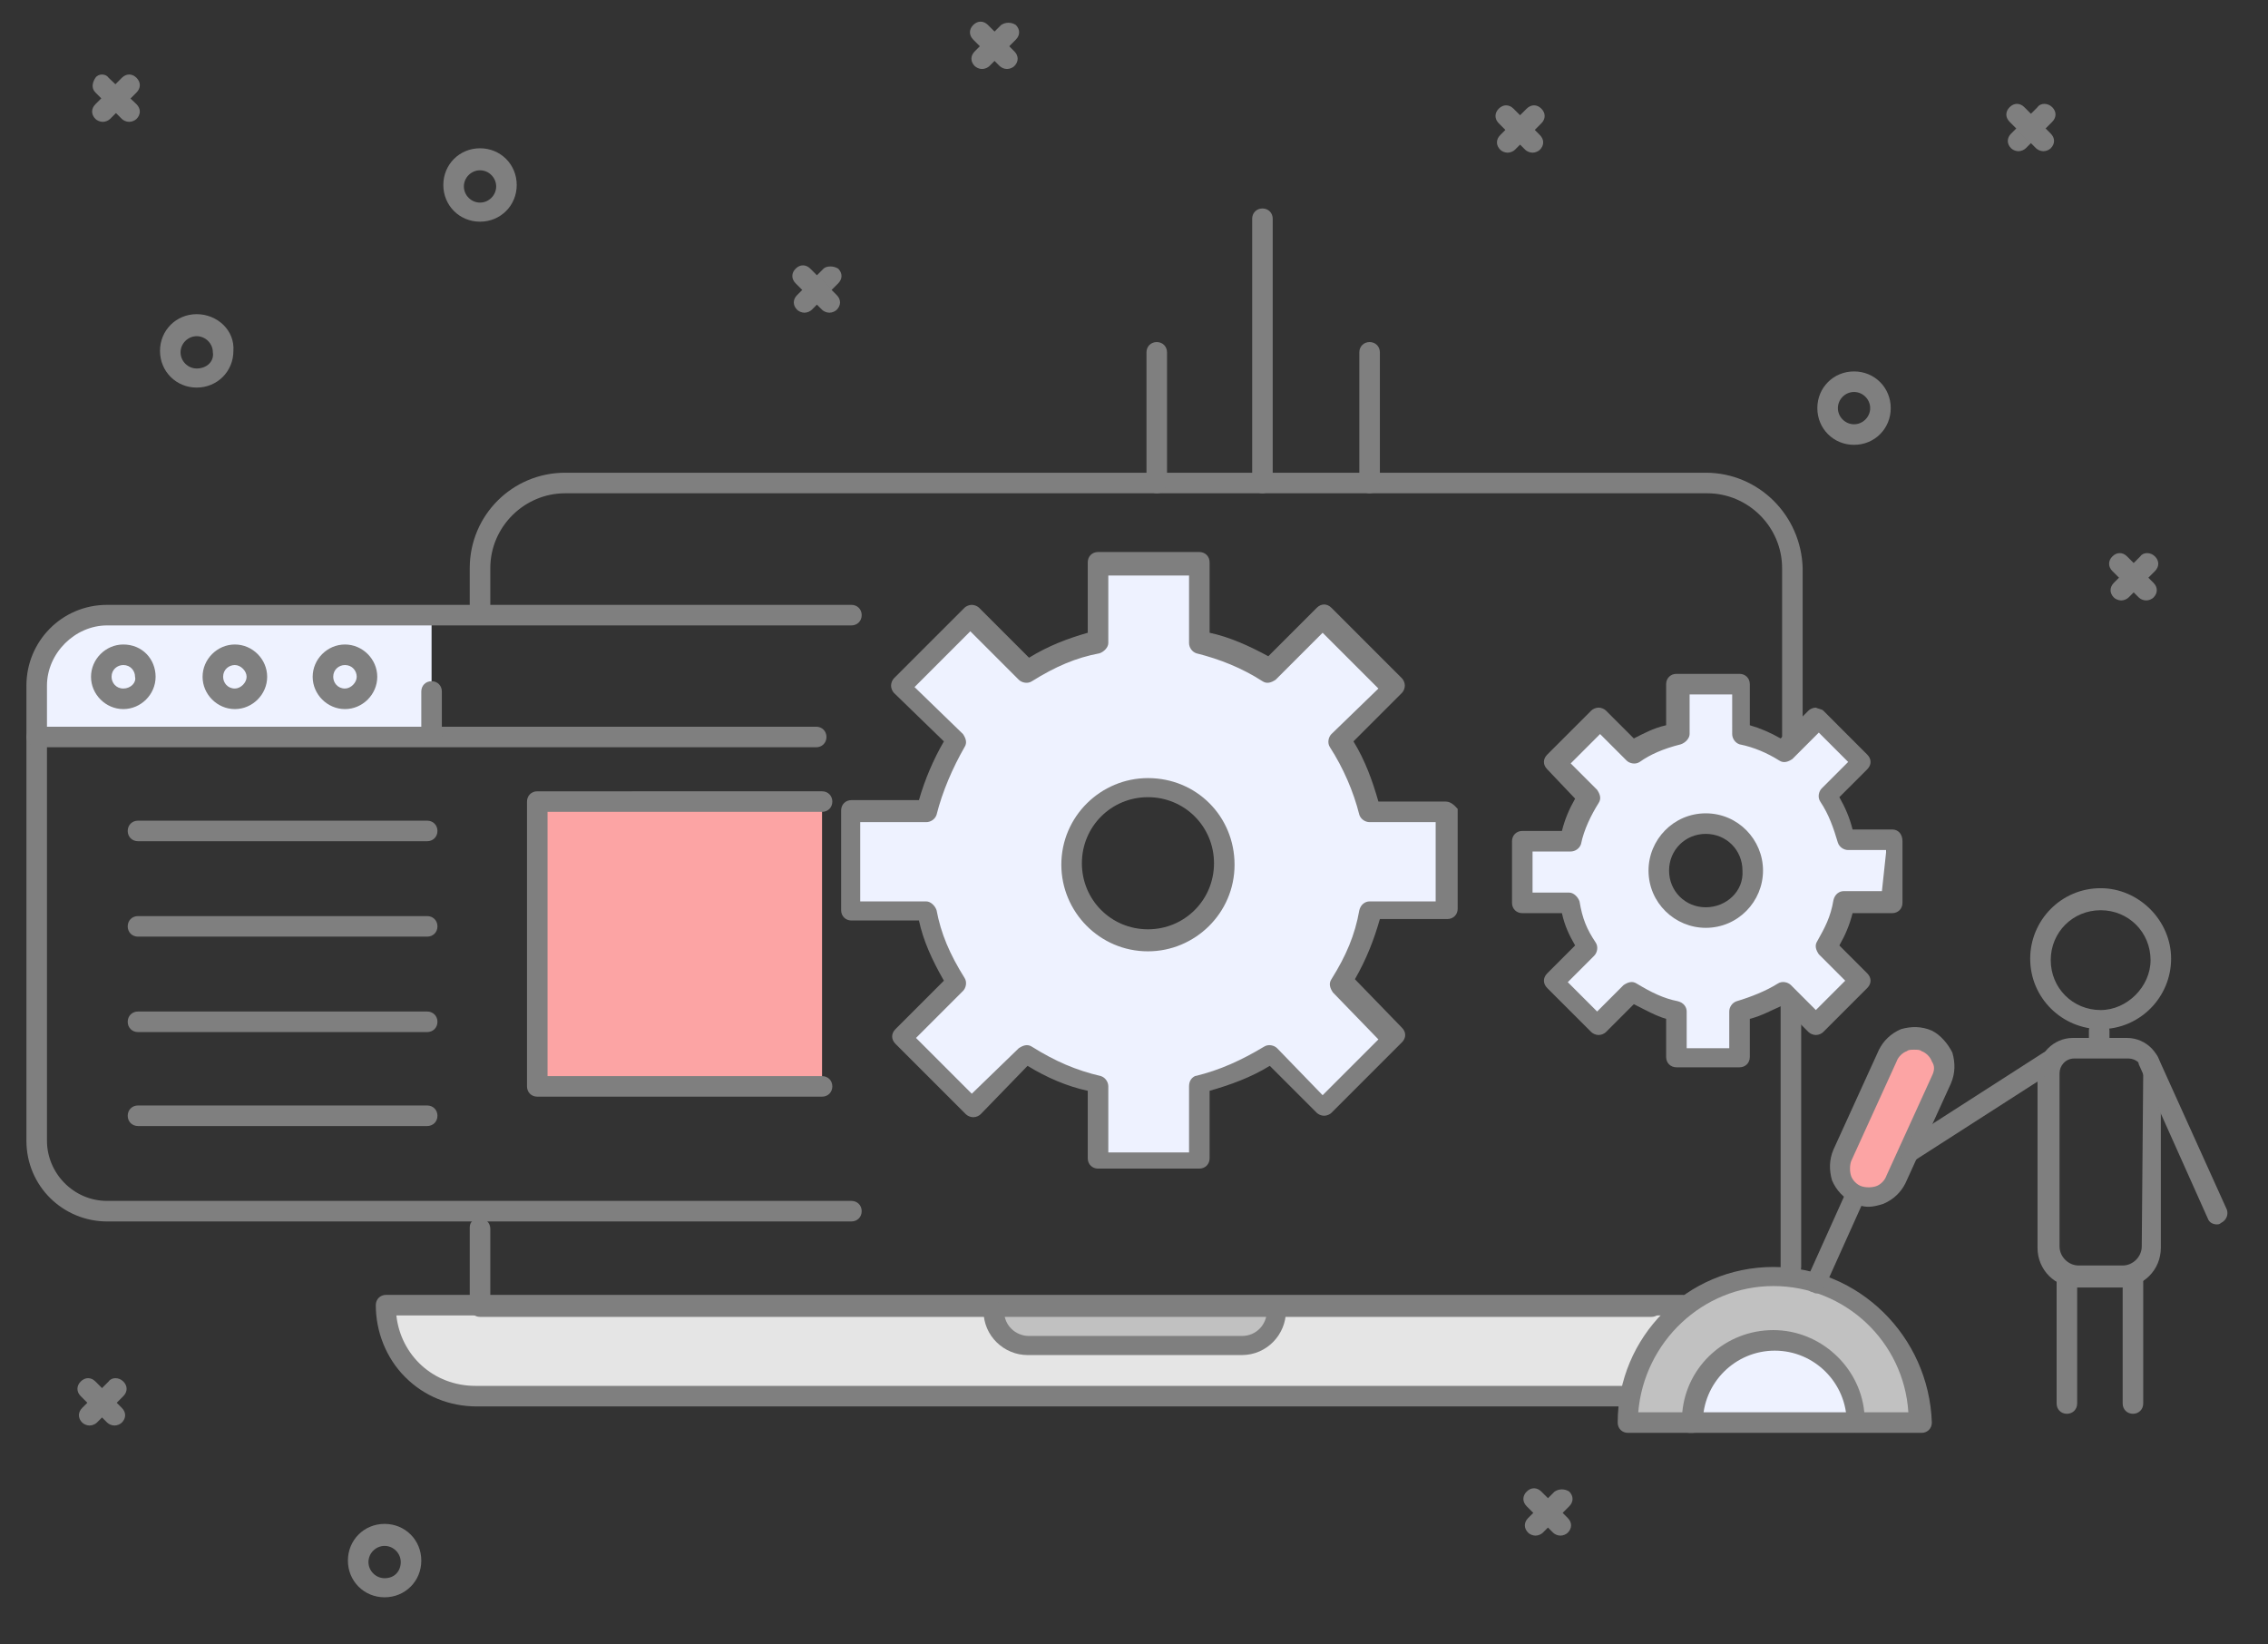 <?xml version="1.0" encoding="utf-8"?>
<!-- Generator: Adobe Illustrator 27.6.1, SVG Export Plug-In . SVG Version: 6.00 Build 0)  -->
<svg version="1.1" id="Réteg_1" xmlns="http://www.w3.org/2000/svg" xmlns:xlink="http://www.w3.org/1999/xlink" x="0px" y="0px"
	 viewBox="0 0 154.5 112" style="enable-background:new 0 0 154.5 112;" xml:space="preserve">
<rect x="0" y="0" width="154.5" height="112" fill="#333333" stroke="none"/>
<style type="text/css">
	.st0{fill:#EEF2FF;}
	.st1{fill:#C1C1C1;}
	.st2{fill:#FCA4A4;}
	.st3{fill:#E5E5E5;}
	.st4{fill:#7F7F7F;}
	.st5{fill:none;stroke:#7F7F7F;stroke-width:15;stroke-linecap:round;stroke-linejoin:round;stroke-miterlimit:10;}
</style>
<g id="Color">
	<g>
		<g>
			<g>
				<path class="st0" d="M124.3,54.2l2.3-2.3l-3-3l-2.3,2.3c-0.9-0.6-2-1-3-1.2v-3.3h-4.3V50c-1.2,0.2-2.1,0.7-3,1.2l-2.3-2.3l-3,3
					l2.3,2.4c-0.6,0.9-1,2-1.3,3h-3.3v4.2h3.3c0.2,1.3,0.7,2.1,1.2,3l-2.3,2.3l3,3l2.2-2.3c0.9,0.6,1.8,1,3,1.3v3.2h4.3v-3.2
					c1-0.3,2.1-0.7,3-1.3l2.2,2.2l3-3l-2.2-2.3c0.6-0.9,1-1.7,1.2-3h3.2v-4.2h-3.2C125.3,56.1,124.9,55.1,124.3,54.2z M116.2,62.5
					c-0.2,0-0.3,0-0.5,0c-1.6-0.2-2.8-1.6-2.8-3.2c0-1.8,1.4-3.2,3.2-3.2c0.2,0,0.3,0,0.5,0c1.6,0.2,2.8,1.6,2.8,3.2
					C119.5,61.1,118,62.5,116.2,62.5z"/>
			</g>
		</g>
	</g>
	<g>
		<g>
			<g>
				<path class="st0" d="M91.8,50.2l3.7-3.7l-4.9-4.9l-3.8,3.7c-1.5-0.9-3.2-1.6-4.8-2V38h-6.9v5.4c-2,0.4-3.4,1.1-4.9,2l-3.8-3.8
					l-4.9,4.9l3.8,3.8c-0.9,1.5-1.6,3.2-2.1,4.9H58v6.7h5.3c0.4,2.1,1.1,3.5,2,5l-3.7,3.7l4.9,4.9l3.7-3.7c1.5,1,3,1.7,5,2.1v5.3
					h6.9V74c1.6-0.4,3.4-1.1,5-2.1l3.6,3.7l4.9-4.9l-3.7-3.8c0.9-1.5,1.6-2.9,2-5h5.2v-6.7h-5.2C93.5,53.4,92.8,51.7,91.8,50.2z
					 M78.6,63.9c-0.3,0-0.6,0-0.8-0.1c-2.6-0.3-4.5-2.5-4.5-5.2c0-2.9,2.3-5.2,5.2-5.2c0.3,0,0.6,0,0.8,0.1c2.6,0.3,4.5,2.5,4.5,5.2
					C83.9,61.5,81.5,63.9,78.6,63.9z"/>
			</g>
		</g>
	</g>
	<g>
		<g>
			<g>
				<path class="st0" d="M2.5,46.6v3.6h26.9v-8.3H7.2C4.6,41.9,2.5,44,2.5,46.6z"/>
			</g>
		</g>
	</g>
	<g>
		<g>
			<g>
				<path class="st1" d="M120.7,87c-5.5,0-9.9,4.5-9.9,9.9h19.9C130.7,91.4,126.2,87,120.7,87z"/>
			</g>
		</g>
	</g>
	<g>
		<g>
			<g>
				<path class="st2" d="M131.3,70.9c-1-0.5-2.2,0-2.7,1l-3.1,6.8c-0.5,1,0,2.2,1,2.7l0,0c1,0.5,2.2,0,2.7-1l3.1-6.8
					C132.7,72.5,132.3,71.3,131.3,70.9z"/>
			</g>
		</g>
	</g>
	<g>
		<g>
			<g>
				<path class="st0" d="M120.7,91.7c-2.8,0-5.1,2.3-5.1,5.1h10.3C125.9,94,123.6,91.7,120.7,91.7z"/>
			</g>
		</g>
	</g>
	<g>
		<g>
			<g>
				<path class="st3" d="M26.2,90.1c0,2.8,2.2,5,5,5h79.5c1.1-1.8,1.1-3.6,2.4-5l1.4-1.1H26.2V90.1z"/>
			</g>
		</g>
	</g>
	<g>
		<g>
			<g>
				<path class="st1" d="M68.1,89.2c0,1.3,1.1,2.4,2.4,2.4h13.6c1.3,0,2.4-1.1,2.4-2.4v-0.3H68.1V89.2z"/>
			</g>
		</g>
	</g>
	<g>
		<g>
			<g>
				<rect x="36.6" y="54.6" class="st2" width="19.4" height="19.4"/>
			</g>
		</g>
	</g>
</g>
<g id="_x34_">
	<g>
		<g>
			<g>
				<g>
					<path class="st4" d="M116.2,32.2H38.5c-3.6,0-6.5,2.9-6.5,6.5v2.6c0,0.4,0.3,0.7,0.7,0.7s0.7-0.3,0.7-0.7v-2.6
						c0-2.8,2.3-5.1,5.1-5.1h77.8c2.8,0,5.1,2.3,5.1,5.1v11.5c0,0.4,0.3,0.7,0.7,0.7s0.7-0.3,0.7-0.7V38.7
						C122.7,35.1,119.8,32.2,116.2,32.2z"/>
				</g>
			</g>
		</g>
		<g>
			<g>
				<g>
					<path class="st4" d="M112.5,88.3H33.4v-4.6c0-0.4-0.3-0.7-0.7-0.7S32,83.2,32,83.6V89c0,0.4,0.3,0.7,0.7,0.7h79.8
						c0.4,0,0.7-0.3,0.7-0.7S112.9,88.3,112.5,88.3z"/>
				</g>
			</g>
		</g>
		<g>
			<g>
				<g>
					<path class="st4" d="M122,67.7c-0.4,0-0.7,0.3-0.7,0.7v17.9c0,0.4,0.3,0.7,0.7,0.7s0.7-0.3,0.7-0.7V68.4
						C122.7,68,122.4,67.7,122,67.7z"/>
				</g>
			</g>
		</g>
		<g>
			<g>
				<g>
					<path class="st4" d="M114.6,88.2H26.3c-0.4,0-0.7,0.3-0.7,0.7v0c0,1.8,0.7,3.6,2,4.9c1.3,1.3,3,2,4.9,2h78.1
						c0.4,0,0.7-0.3,0.7-0.7s-0.3-0.7-0.7-0.7H32.4c-2.9,0-5.1-2.1-5.4-4.8h87.6c0.4,0,0.7-0.3,0.7-0.7S115,88.2,114.6,88.2z"/>
				</g>
			</g>
		</g>
		<g>
			<g>
				<g>
					<path class="st5" d="M128.5,89"/>
				</g>
			</g>
		</g>
		<g>
			<g>
				<g>
					<g>
						<path class="st4" d="M98.5,54.6h-4.6c-0.4-1.4-0.9-2.8-1.7-4.1l3.3-3.3c0.1-0.1,0.2-0.3,0.2-0.5s-0.1-0.4-0.2-0.5l-4.8-4.8
							c-0.3-0.3-0.7-0.3-1,0l-3.3,3.3c-1.3-0.7-2.6-1.3-4-1.6v-4.8c0-0.4-0.3-0.7-0.7-0.7h-6.9c-0.4,0-0.7,0.3-0.7,0.7v4.8
							c-1.4,0.4-2.7,0.9-4,1.7l-3.4-3.4c-0.1-0.1-0.3-0.2-0.5-0.2l0,0c-0.2,0-0.4,0.1-0.5,0.2l-4.8,4.8c-0.1,0.1-0.2,0.3-0.2,0.5
							c0,0.2,0.1,0.4,0.2,0.5l3.4,3.3c-0.7,1.2-1.3,2.6-1.7,4H58c-0.4,0-0.7,0.3-0.7,0.7v6.8c0,0.4,0.3,0.7,0.7,0.7h4.6
							c0.3,1.4,0.9,2.7,1.7,4.1l-3.3,3.3c-0.3,0.3-0.3,0.7,0,1l4.8,4.8c0.1,0.1,0.3,0.2,0.5,0.2s0.4-0.1,0.5-0.2l3.2-3.3
							c1.3,0.8,2.7,1.4,4.1,1.7v4.6c0,0.4,0.3,0.7,0.7,0.7h6.9c0.4,0,0.7-0.3,0.7-0.7v-4.6c1.4-0.4,2.8-0.9,4.1-1.7l3.2,3.2
							c0.1,0.1,0.3,0.2,0.5,0.2l0,0c0.2,0,0.4-0.1,0.5-0.2l4.8-4.8c0.3-0.3,0.3-0.7,0-1l-3.2-3.3c0.8-1.4,1.3-2.7,1.7-4.1h4.6
							c0.4,0,0.7-0.3,0.7-0.7v-6.8C99.2,55,98.9,54.6,98.5,54.6z M97.8,61.4h-4.5c-0.3,0-0.6,0.2-0.7,0.6c-0.3,1.7-0.9,3.1-1.9,4.7
							c-0.2,0.3-0.1,0.6,0.1,0.9l3.1,3.2l-3.8,3.8L87,71.4c-0.2-0.2-0.6-0.3-0.9-0.1c-1.5,0.9-3,1.6-4.7,2C81.2,73.4,81,73.6,81,74
							v4.5h-5.5V74c0-0.3-0.2-0.6-0.5-0.7c-1.7-0.4-3.1-1-4.7-2c-0.3-0.2-0.6-0.1-0.9,0.1l-3.2,3.1l-3.8-3.8l3.2-3.2
							c0.2-0.2,0.3-0.6,0.1-0.9c-1-1.6-1.6-3-1.9-4.6c-0.1-0.3-0.4-0.6-0.7-0.6h-4.5V56h4.5c0.3,0,0.6-0.2,0.7-0.5
							c0.4-1.6,1.1-3.2,1.9-4.6c0.2-0.3,0.1-0.6-0.1-0.9l-3.3-3.2l3.8-3.8l3.3,3.3c0.2,0.2,0.6,0.3,0.9,0.1c1.6-1,3-1.6,4.6-1.9
							c0.3-0.1,0.6-0.4,0.6-0.7v-4.6h5.5v4.6c0,0.3,0.2,0.6,0.5,0.7c1.6,0.4,3.1,1,4.5,1.9c0.3,0.2,0.6,0.1,0.9-0.1l3.2-3.2l3.8,3.8
							L90.7,50c-0.2,0.2-0.3,0.6-0.1,0.9c0.9,1.4,1.6,3,2,4.6c0.1,0.3,0.4,0.5,0.7,0.5h4.5L97.8,61.4L97.8,61.4z"/>
					</g>
				</g>
			</g>
			<g>
				<g>
					<g>
						<path class="st4" d="M78.2,53c-3.2,0-5.9,2.6-5.9,5.9c0,3.2,2.6,5.9,5.9,5.9c3.2,0,5.9-2.6,5.9-5.9S81.5,53,78.2,53z
							 M78.2,63.3c-2.5,0-4.5-2-4.5-4.5c0-2.5,2-4.5,4.5-4.5s4.5,2,4.5,4.5S80.7,63.3,78.2,63.3z"/>
					</g>
				</g>
			</g>
		</g>
		<g>
			<g>
				<g>
					<g>
						<path class="st4" d="M128.9,56.5h-2.7c-0.2-0.8-0.5-1.5-0.9-2.2l1.9-1.9c0.3-0.3,0.3-0.7,0-1l-3-3c-0.1-0.1-0.3-0.1-0.5-0.2
							l0,0c-0.2,0-0.4,0.1-0.5,0.2l-1.9,1.9c-0.7-0.4-1.4-0.7-2.1-0.9v-2.8c0-0.4-0.3-0.7-0.7-0.7h-4.3c-0.4,0-0.7,0.3-0.7,0.7v2.8
							c-0.9,0.2-1.6,0.6-2.2,0.9l-1.9-1.9c-0.1-0.1-0.3-0.2-0.5-0.2l0,0c-0.2,0-0.4,0.1-0.5,0.2l-3,3c-0.3,0.3-0.3,0.7,0,1l1.9,2
							c-0.4,0.7-0.7,1.4-0.9,2.2h-2.7c-0.4,0-0.7,0.3-0.7,0.7v4.2c0,0.4,0.3,0.7,0.7,0.7h2.7c0.2,0.9,0.5,1.5,0.9,2.2l-1.9,1.9
							c-0.3,0.3-0.3,0.7,0,1l3,3c0.1,0.1,0.3,0.2,0.5,0.2s0.4-0.1,0.5-0.2l1.9-1.9c0.8,0.4,1.5,0.8,2.2,1v2.6c0,0.4,0.3,0.7,0.7,0.7
							h4.3c0.4,0,0.7-0.3,0.7-0.7v-2.6c0.8-0.2,1.5-0.6,2.2-0.9l1.8,1.8c0.1,0.1,0.3,0.2,0.5,0.2l0,0c0.2,0,0.4-0.1,0.5-0.2l3-3
							c0.3-0.3,0.3-0.7,0-1l-1.9-1.9c0.4-0.7,0.7-1.4,0.9-2.2h2.7c0.4,0,0.7-0.3,0.7-0.7v-4.2C129.6,56.8,129.3,56.5,128.9,56.5z
							 M128.2,60.7h-2.6c-0.3,0-0.6,0.2-0.7,0.6c-0.2,1.2-0.6,1.9-1.1,2.8c-0.2,0.3-0.1,0.6,0.1,0.9l1.8,1.8l-2,2l-1.7-1.7
							c-0.2-0.2-0.6-0.3-0.9-0.1c-0.8,0.5-1.8,0.9-2.8,1.2c-0.3,0.1-0.5,0.4-0.5,0.7v2.5h-2.9v-2.5c0-0.3-0.2-0.6-0.6-0.7
							c-1-0.2-1.8-0.6-2.8-1.2c-0.3-0.2-0.6-0.1-0.9,0.1l-1.8,1.8l-2-2l1.8-1.8c0.2-0.2,0.3-0.6,0.1-0.9c-0.6-0.9-0.9-1.6-1.1-2.8
							c-0.1-0.3-0.4-0.6-0.7-0.6h-2.5v-2.8h2.6c0.3,0,0.6-0.2,0.7-0.5c0.2-1,0.7-2,1.2-2.8c0.2-0.3,0.1-0.6-0.1-0.9l-1.8-1.8l2-2
							l1.8,1.8c0.2,0.2,0.6,0.3,0.9,0.1c0.7-0.5,1.6-0.9,2.8-1.2c0.3-0.1,0.6-0.4,0.6-0.7v-2.7h2.9V50c0,0.3,0.2,0.6,0.5,0.7
							c1,0.2,1.9,0.6,2.7,1.1c0.3,0.2,0.6,0.1,0.9-0.1l1.8-1.8l2,2l-1.8,1.8c-0.2,0.2-0.3,0.6-0.1,0.9c0.6,0.9,0.9,1.8,1.2,2.8
							c0.1,0.3,0.4,0.5,0.7,0.5h2.6L128.2,60.7L128.2,60.7z"/>
					</g>
				</g>
			</g>
			<g>
				<g>
					<g>
						<path class="st4" d="M116.2,55.4c-2.2,0-3.9,1.8-3.9,3.9c0,2.2,1.8,3.9,3.9,3.9c2.2,0,3.9-1.8,3.9-3.9
							C120.1,57.2,118.4,55.4,116.2,55.4z M116.2,61.8c-1.4,0-2.5-1.1-2.5-2.5c0-1.4,1.1-2.5,2.5-2.5c1.4,0,2.5,1.1,2.5,2.5
							C118.8,60.7,117.6,61.8,116.2,61.8z"/>
					</g>
				</g>
			</g>
		</g>
		<g>
			<g>
				<g>
					<path class="st4" d="M7.3,42.6H58c0.4,0,0.7-0.3,0.7-0.7s-0.3-0.7-0.7-0.7H7.3c-3.1,0-5.5,2.5-5.5,5.5v31
						c0,3.1,2.5,5.5,5.5,5.5H58c0.4,0,0.7-0.3,0.7-0.7s-0.3-0.7-0.7-0.7H7.3c-2.3,0-4.1-1.9-4.1-4.1v-31C3.2,44.5,5.1,42.6,7.3,42.6
						z"/>
				</g>
			</g>
		</g>
		<g>
			<g>
				<g>
					<path class="st4" d="M55.6,49.5H2.5c-0.4,0-0.7,0.3-0.7,0.7s0.3,0.7,0.7,0.7h53.1c0.4,0,0.7-0.3,0.7-0.7S56,49.5,55.6,49.5z"/>
				</g>
			</g>
		</g>
		<g>
			<g>
				<g>
					<path class="st4" d="M56,55.3c0.4,0,0.7-0.3,0.7-0.7c0-0.4-0.3-0.7-0.7-0.7H36.6c-0.4,0-0.7,0.3-0.7,0.7v19.4
						c0,0.4,0.3,0.7,0.7,0.7H56c0.4,0,0.7-0.3,0.7-0.7s-0.3-0.7-0.7-0.7H37.3v-18H56z"/>
				</g>
			</g>
		</g>
		<g>
			<g>
				<g>
					<path class="st4" d="M29.1,55.9H9.4c-0.4,0-0.7,0.3-0.7,0.7s0.3,0.7,0.7,0.7h19.7c0.4,0,0.7-0.3,0.7-0.7S29.5,55.9,29.1,55.9z"
						/>
				</g>
			</g>
		</g>
		<g>
			<g>
				<g>
					<path class="st4" d="M29.1,62.4H9.4c-0.4,0-0.7,0.3-0.7,0.7c0,0.4,0.3,0.7,0.7,0.7h19.7c0.4,0,0.7-0.3,0.7-0.7
						C29.8,62.7,29.5,62.4,29.1,62.4z"/>
				</g>
			</g>
		</g>
		<g>
			<g>
				<g>
					<path class="st4" d="M29.1,68.9H9.4c-0.4,0-0.7,0.3-0.7,0.7s0.3,0.7,0.7,0.7h19.7c0.4,0,0.7-0.3,0.7-0.7S29.5,68.9,29.1,68.9z"
						/>
				</g>
			</g>
		</g>
		<g>
			<g>
				<g>
					<path class="st4" d="M29.1,75.3H9.4c-0.4,0-0.7,0.3-0.7,0.7s0.3,0.7,0.7,0.7h19.7c0.4,0,0.7-0.3,0.7-0.7S29.5,75.3,29.1,75.3z"
						/>
				</g>
			</g>
		</g>
		<g>
			<g>
				<g>
					<path class="st4" d="M8.4,43.9c-1.2,0-2.2,1-2.2,2.2s1,2.2,2.2,2.2s2.2-1,2.2-2.2S9.7,43.9,8.4,43.9z M8.4,46.9
						c-0.5,0-0.8-0.4-0.8-0.8c0-0.5,0.4-0.8,0.8-0.8c0.5,0,0.8,0.4,0.8,0.8C9.3,46.5,8.9,46.9,8.4,46.9z"/>
				</g>
			</g>
		</g>
		<g>
			<g>
				<g>
					<path class="st4" d="M16,43.9c-1.2,0-2.2,1-2.2,2.2s1,2.2,2.2,2.2s2.2-1,2.2-2.2S17.2,43.9,16,43.9z M16,46.9
						c-0.5,0-0.8-0.4-0.8-0.8c0-0.5,0.4-0.8,0.8-0.8s0.8,0.4,0.8,0.8C16.8,46.5,16.4,46.9,16,46.9z"/>
				</g>
			</g>
		</g>
		<g>
			<g>
				<g>
					<path class="st4" d="M23.5,43.9c-1.2,0-2.2,1-2.2,2.2s1,2.2,2.2,2.2c1.2,0,2.2-1,2.2-2.2S24.7,43.9,23.5,43.9z M23.5,46.9
						c-0.5,0-0.8-0.4-0.8-0.8c0-0.5,0.4-0.8,0.8-0.8c0.5,0,0.8,0.4,0.8,0.8C24.3,46.5,23.9,46.9,23.5,46.9z"/>
				</g>
			</g>
		</g>
		<g>
			<g>
				<g>
					<path class="st4" d="M29.4,46.4c-0.4,0-0.7,0.3-0.7,0.7v3c0,0.4,0.3,0.7,0.7,0.7c0.4,0,0.7-0.3,0.7-0.7v-3
						C30.1,46.7,29.8,46.4,29.4,46.4z"/>
				</g>
			</g>
		</g>
		<g>
			<g>
				<g>
					<path class="st4" d="M86,14.2c-0.4,0-0.7,0.3-0.7,0.7v18c0,0.4,0.3,0.7,0.7,0.7s0.7-0.3,0.7-0.7v-18
						C86.7,14.5,86.4,14.2,86,14.2z"/>
				</g>
			</g>
		</g>
		<g>
			<g>
				<g>
					<path class="st4" d="M93.3,23.3c-0.4,0-0.7,0.3-0.7,0.7v8.9c0,0.4,0.3,0.7,0.7,0.7s0.7-0.3,0.7-0.7V24
						C94,23.6,93.7,23.3,93.3,23.3z"/>
				</g>
			</g>
		</g>
		<g>
			<g>
				<g>
					<path class="st4" d="M78.8,23.3c-0.4,0-0.7,0.3-0.7,0.7v8.9c0,0.4,0.3,0.7,0.7,0.7s0.7-0.3,0.7-0.7V24
						C79.5,23.6,79.2,23.3,78.8,23.3z"/>
				</g>
			</g>
		</g>
		<g>
			<g>
				<g>
					<g>
						<g>
							<g>
								<path class="st4" d="M120.8,86.3c-5.9,0-10.6,4.8-10.6,10.6c0,0.4,0.3,0.7,0.7,0.7h4.4c0.4,0,0.7-0.3,0.7-0.7
									c0-2.7,2.2-4.9,4.9-4.9c2.7,0,4.9,2.2,4.9,4.9c0,0.4,0.3,0.7,0.7,0.7h4.4c0.4,0,0.7-0.3,0.7-0.7
									C131.4,91,126.6,86.3,120.8,86.3z M127,96.2c-0.3-3.1-3-5.6-6.2-5.6c-3.2,0-5.9,2.4-6.2,5.6h-3c0.4-4.8,4.4-8.6,9.2-8.6
									c4.9,0,8.9,3.8,9.2,8.6H127z"/>
							</g>
						</g>
					</g>
					<g>
						<g>
							<g>
								<path class="st4" d="M126.3,96.2h-11.2c-0.4,0-0.7,0.3-0.7,0.7s0.3,0.7,0.7,0.7h11.2c0.4,0,0.7-0.3,0.7-0.7
									S126.7,96.2,126.3,96.2z"/>
							</g>
						</g>
					</g>
				</g>
				<g>
					<g>
						<g>
							<g>
								<path class="st4" d="M131.6,70.2c-0.7-0.3-1.4-0.3-2.1-0.1c-0.7,0.3-1.2,0.8-1.5,1.4l-3.1,6.8c-0.3,0.7-0.3,1.4-0.1,2.1
									c0.3,0.7,0.8,1.2,1.4,1.5c0.4,0.2,0.7,0.3,1.1,0.3c0.3,0,0.7-0.1,1-0.2c0.7-0.3,1.2-0.8,1.5-1.4l3.1-6.8
									c0.3-0.7,0.3-1.4,0.1-2.1C132.7,71.1,132.2,70.5,131.6,70.2z M131.6,73.3l-3.1,6.8c-0.1,0.3-0.4,0.6-0.7,0.7s-0.7,0.1-1,0
									l0,0c-0.3-0.1-0.6-0.4-0.7-0.7c-0.1-0.3-0.1-0.7,0-1l3.1-6.8c0.1-0.3,0.4-0.6,0.7-0.7c0.1-0.1,0.3-0.1,0.5-0.1
									c0.2,0,0.4,0,0.5,0.1c0.3,0.1,0.6,0.4,0.7,0.7C131.8,72.6,131.8,72.9,131.6,73.3z"/>
							</g>
						</g>
					</g>
					<g>
						<g>
							<g>
								<path class="st4" d="M126.7,80.8c-0.4-0.2-0.8,0-0.9,0.3l-2.7,6c-0.2,0.4,0,0.8,0.3,0.9c0.1,0,0.2,0.1,0.3,0.1
									c0.3,0,0.5-0.1,0.6-0.4l2.7-6C127.2,81.3,127.1,80.9,126.7,80.8z"/>
							</g>
						</g>
					</g>
				</g>
			</g>
			<g>
				<g>
					<g>
						<g>
							<path class="st4" d="M143.1,60.5c-2.7,0-4.8,2.2-4.8,4.8c0,2.7,2.2,4.8,4.8,4.8c2.7,0,4.8-2.2,4.8-4.8
								C147.9,62.7,145.7,60.5,143.1,60.5z M143.1,68.8c-1.9,0-3.4-1.5-3.4-3.4c0-1.9,1.5-3.4,3.4-3.4c1.9,0,3.4,1.5,3.4,3.4
								C146.5,67.2,144.9,68.8,143.1,68.8z"/>
						</g>
					</g>
				</g>
				<g>
					<g>
						<g>
							<path class="st4" d="M144.9,70.7h-3.7c-1.3,0-2.4,1.1-2.4,2.4v11.9c0,1.5,1.2,2.7,2.7,2.7h3c1.5,0,2.7-1.2,2.7-2.7V73.1
								C147.3,71.8,146.2,70.7,144.9,70.7z M145.9,84.9c0,0.7-0.6,1.3-1.3,1.3h-3c-0.7,0-1.3-0.6-1.3-1.3V73.1c0-0.5,0.4-1,1-1h3.7
								c0.5,0,1,0.4,1,1L145.9,84.9L145.9,84.9z"/>
						</g>
					</g>
				</g>
				<g>
					<g>
						<g>
							<g>
								<path class="st4" d="M145.3,86.3c-0.4,0-0.7,0.3-0.7,0.7v8.6c0,0.4,0.3,0.7,0.7,0.7s0.7-0.3,0.7-0.7V87
									C146,86.6,145.7,86.3,145.3,86.3z"/>
							</g>
						</g>
					</g>
					<g>
						<g>
							<g>
								<path class="st4" d="M140.8,86.3c-0.4,0-0.7,0.3-0.7,0.7v8.6c0,0.4,0.3,0.7,0.7,0.7s0.7-0.3,0.7-0.7V87
									C141.5,86.6,141.2,86.3,140.8,86.3z"/>
							</g>
						</g>
					</g>
				</g>
				<g>
					<g>
						<g>
							<path class="st4" d="M147,72c-0.2-0.4-0.6-0.5-0.9-0.4s-0.5,0.6-0.4,0.9l4.7,10.5c0.1,0.3,0.4,0.4,0.6,0.4
								c0.1,0,0.2,0,0.3-0.1c0.4-0.2,0.5-0.6,0.4-0.9L147,72z"/>
						</g>
					</g>
				</g>
				<g>
					<g>
						<g>
							<path class="st4" d="M139.2,71.7l-9.5,6.1c-0.3,0.2-0.4,0.6-0.2,1c0.1,0.2,0.4,0.3,0.6,0.3c0.1,0,0.3,0,0.4-0.1l9.5-6.1
								c0.3-0.2,0.4-0.6,0.2-1C139.9,71.6,139.5,71.5,139.2,71.7z"/>
						</g>
					</g>
				</g>
				<g>
					<g>
						<g>
							<path class="st4" d="M143,69.5c-0.4,0-0.7,0.3-0.7,0.7v1.1c0,0.4,0.3,0.7,0.7,0.7s0.7-0.3,0.7-0.7v-1.1
								C143.7,69.8,143.4,69.5,143,69.5z"/>
						</g>
					</g>
				</g>
			</g>
		</g>
		<g>
			<g>
				<g>
					<path class="st4" d="M87,88.6c-0.4,0-0.7,0.3-0.7,0.7c0,0.9-0.7,1.7-1.7,1.7H70.1c-0.9,0-1.7-0.7-1.7-1.7
						c0-0.4-0.3-0.7-0.7-0.7S67,88.9,67,89.3c0,1.7,1.4,3,3,3h14.6c1.7,0,3-1.4,3-3C87.7,88.9,87.4,88.6,87,88.6z"/>
				</g>
			</g>
		</g>
	</g>
	<g>
		<g>
			<g>
				<path class="st4" d="M32.7,10.1c-1.4,0-2.5,1.1-2.5,2.5s1.1,2.5,2.5,2.5c1.4,0,2.5-1.1,2.5-2.5S34.1,10.1,32.7,10.1z M32.7,13.8
					c-0.6,0-1.1-0.5-1.1-1.1s0.5-1.1,1.1-1.1s1.1,0.5,1.1,1.1S33.3,13.8,32.7,13.8z"/>
			</g>
		</g>
	</g>
	<g>
		<g>
			<g>
				<path class="st4" d="M13.4,21.4c-1.4,0-2.5,1.1-2.5,2.5s1.1,2.5,2.5,2.5s2.5-1.1,2.5-2.5C16,22.5,14.8,21.4,13.4,21.4z
					 M13.4,25.1c-0.6,0-1.1-0.5-1.1-1.1c0-0.6,0.5-1.1,1.1-1.1c0.6,0,1.1,0.5,1.1,1.1C14.6,24.6,14.1,25.1,13.4,25.1z"/>
			</g>
		</g>
	</g>
	<g>
		<g>
			<g>
				<path class="st4" d="M126.3,25.3c-1.4,0-2.5,1.1-2.5,2.5s1.1,2.5,2.5,2.5s2.5-1.1,2.5-2.5C128.8,26.4,127.7,25.3,126.3,25.3z
					 M126.3,28.9c-0.6,0-1.1-0.5-1.1-1.1s0.5-1.1,1.1-1.1s1.1,0.5,1.1,1.1C127.4,28.4,126.9,28.9,126.3,28.9z"/>
			</g>
		</g>
	</g>
	<g>
		<g>
			<g>
				<path class="st4" d="M26.2,103.8c-1.4,0-2.5,1.1-2.5,2.5s1.1,2.5,2.5,2.5s2.5-1.1,2.5-2.5S27.6,103.8,26.2,103.8z M26.2,107.5
					c-0.6,0-1.1-0.5-1.1-1.1s0.5-1.1,1.1-1.1c0.6,0,1.1,0.5,1.1,1.1S26.9,107.5,26.2,107.5z"/>
			</g>
		</g>
	</g>
	<g>
		<g>
			<g>
				<g>
					<path class="st4" d="M8.3,5.3L6.5,7.1c-0.3,0.3-0.3,0.7,0,1C6.6,8.2,6.8,8.3,7,8.3c0.2,0,0.4-0.1,0.5-0.2l1.8-1.8
						c0.3-0.3,0.3-0.7,0-1C9,5,8.6,5,8.3,5.3z"/>
				</g>
			</g>
		</g>
		<g>
			<g>
				<g>
					<path class="st4" d="M7.4,5.3C7.2,5,6.7,5,6.5,5.3s-0.3,0.7,0,1l1.8,1.8c0.1,0.1,0.3,0.2,0.5,0.2c0.2,0,0.4-0.1,0.5-0.2
						c0.3-0.3,0.3-0.7,0-1L7.4,5.3z"/>
				</g>
			</g>
		</g>
	</g>
	<g>
		<g>
			<g>
				<g>
					<path class="st4" d="M56.1,18.3l-1.8,1.8c-0.3,0.3-0.3,0.7,0,1c0.1,0.1,0.3,0.2,0.5,0.2c0.2,0,0.4-0.1,0.5-0.2l1.8-1.8
						c0.3-0.3,0.3-0.7,0-1C56.8,18.1,56.3,18.1,56.1,18.3z"/>
				</g>
			</g>
		</g>
		<g>
			<g>
				<g>
					<path class="st4" d="M55.2,18.3c-0.3-0.3-0.7-0.3-1,0c-0.3,0.3-0.3,0.7,0,1l1.8,1.8c0.1,0.1,0.3,0.2,0.5,0.2s0.4-0.1,0.5-0.2
						c0.3-0.3,0.3-0.7,0-1L55.2,18.3z"/>
				</g>
			</g>
		</g>
	</g>
	<g>
		<g>
			<g>
				<g>
					<path class="st4" d="M145.8,37.9l-1.8,1.8c-0.3,0.3-0.3,0.7,0,1c0.1,0.1,0.3,0.2,0.5,0.2s0.4-0.1,0.5-0.2l1.8-1.8
						c0.3-0.3,0.3-0.7,0-1C146.5,37.6,146,37.6,145.8,37.9z"/>
				</g>
			</g>
		</g>
		<g>
			<g>
				<g>
					<path class="st4" d="M144.9,37.9c-0.3-0.3-0.7-0.3-1,0s-0.3,0.7,0,1l1.8,1.8c0.1,0.1,0.3,0.2,0.5,0.2s0.4-0.1,0.5-0.2
						c0.3-0.3,0.3-0.7,0-1L144.9,37.9z"/>
				</g>
			</g>
		</g>
	</g>
	<g>
		<g>
			<g>
				<g>
					<path class="st4" d="M138.8,7.3l-1.8,1.8c-0.3,0.3-0.3,0.7,0,1c0.1,0.1,0.3,0.2,0.5,0.2s0.4-0.1,0.5-0.2l1.8-1.8
						c0.3-0.3,0.3-0.7,0-1C139.5,7,139,7,138.8,7.3z"/>
				</g>
			</g>
		</g>
		<g>
			<g>
				<g>
					<path class="st4" d="M137.9,7.3c-0.3-0.3-0.7-0.3-1,0s-0.3,0.7,0,1l1.8,1.8c0.1,0.1,0.3,0.2,0.5,0.2s0.4-0.1,0.5-0.2
						c0.3-0.3,0.3-0.7,0-1L137.9,7.3z"/>
				</g>
			</g>
		</g>
	</g>
	<g>
		<g>
			<g>
				<g>
					<path class="st4" d="M104,7.4l-1.8,1.8c-0.3,0.3-0.3,0.7,0,1c0.1,0.1,0.3,0.2,0.5,0.2s0.4-0.1,0.5-0.2l1.8-1.8
						c0.3-0.3,0.3-0.7,0-1C104.7,7.1,104.3,7.1,104,7.4z"/>
				</g>
			</g>
		</g>
		<g>
			<g>
				<g>
					<path class="st4" d="M103.1,7.4c-0.3-0.3-0.7-0.3-1,0c-0.3,0.3-0.3,0.7,0,1l1.8,1.8c0.1,0.1,0.3,0.2,0.5,0.2s0.4-0.1,0.5-0.2
						c0.3-0.3,0.3-0.7,0-1L103.1,7.4z"/>
				</g>
			</g>
		</g>
	</g>
	<g>
		<g>
			<g>
				<g>
					<path class="st4" d="M68.2,1.7l-1.8,1.8c-0.3,0.3-0.3,0.7,0,1c0.1,0.1,0.3,0.2,0.5,0.2c0.2,0,0.4-0.1,0.5-0.2l1.8-1.8
						c0.3-0.3,0.3-0.7,0-1C68.9,1.5,68.5,1.5,68.2,1.7z"/>
				</g>
			</g>
		</g>
		<g>
			<g>
				<g>
					<path class="st4" d="M67.3,1.7c-0.3-0.3-0.7-0.3-1,0c-0.3,0.3-0.3,0.7,0,1l1.8,1.8c0.1,0.1,0.3,0.2,0.5,0.2
						c0.2,0,0.4-0.1,0.5-0.2c0.3-0.3,0.3-0.7,0-1L67.3,1.7z"/>
				</g>
			</g>
		</g>
	</g>
	<g>
		<g>
			<g>
				<g>
					<path class="st4" d="M7.4,94.1l-1.8,1.8c-0.3,0.3-0.3,0.7,0,1c0.1,0.1,0.3,0.2,0.5,0.2s0.4-0.1,0.5-0.2l1.8-1.8
						c0.3-0.3,0.3-0.7,0-1C8.1,93.8,7.6,93.8,7.4,94.1z"/>
				</g>
			</g>
		</g>
		<g>
			<g>
				<g>
					<path class="st4" d="M6.5,94.1c-0.3-0.3-0.7-0.3-1,0s-0.3,0.7,0,1l1.8,1.8c0.1,0.1,0.3,0.2,0.5,0.2s0.4-0.1,0.5-0.2
						c0.3-0.3,0.3-0.7,0-1L6.5,94.1z"/>
				</g>
			</g>
		</g>
	</g>
	<g>
		<g>
			<g>
				<g>
					<path class="st4" d="M105.9,101.6l-1.8,1.8c-0.3,0.3-0.3,0.7,0,1c0.1,0.1,0.3,0.2,0.5,0.2s0.4-0.1,0.5-0.2l1.8-1.8
						c0.3-0.3,0.3-0.7,0-1C106.6,101.4,106.2,101.4,105.9,101.6z"/>
				</g>
			</g>
		</g>
		<g>
			<g>
				<g>
					<path class="st4" d="M105,101.6c-0.3-0.3-0.7-0.3-1,0c-0.3,0.3-0.3,0.7,0,1l1.8,1.8c0.1,0.1,0.3,0.2,0.5,0.2s0.4-0.1,0.5-0.2
						c0.3-0.3,0.3-0.7,0-1L105,101.6z"/>
				</g>
			</g>
		</g>
	</g>
</g>
</svg>
